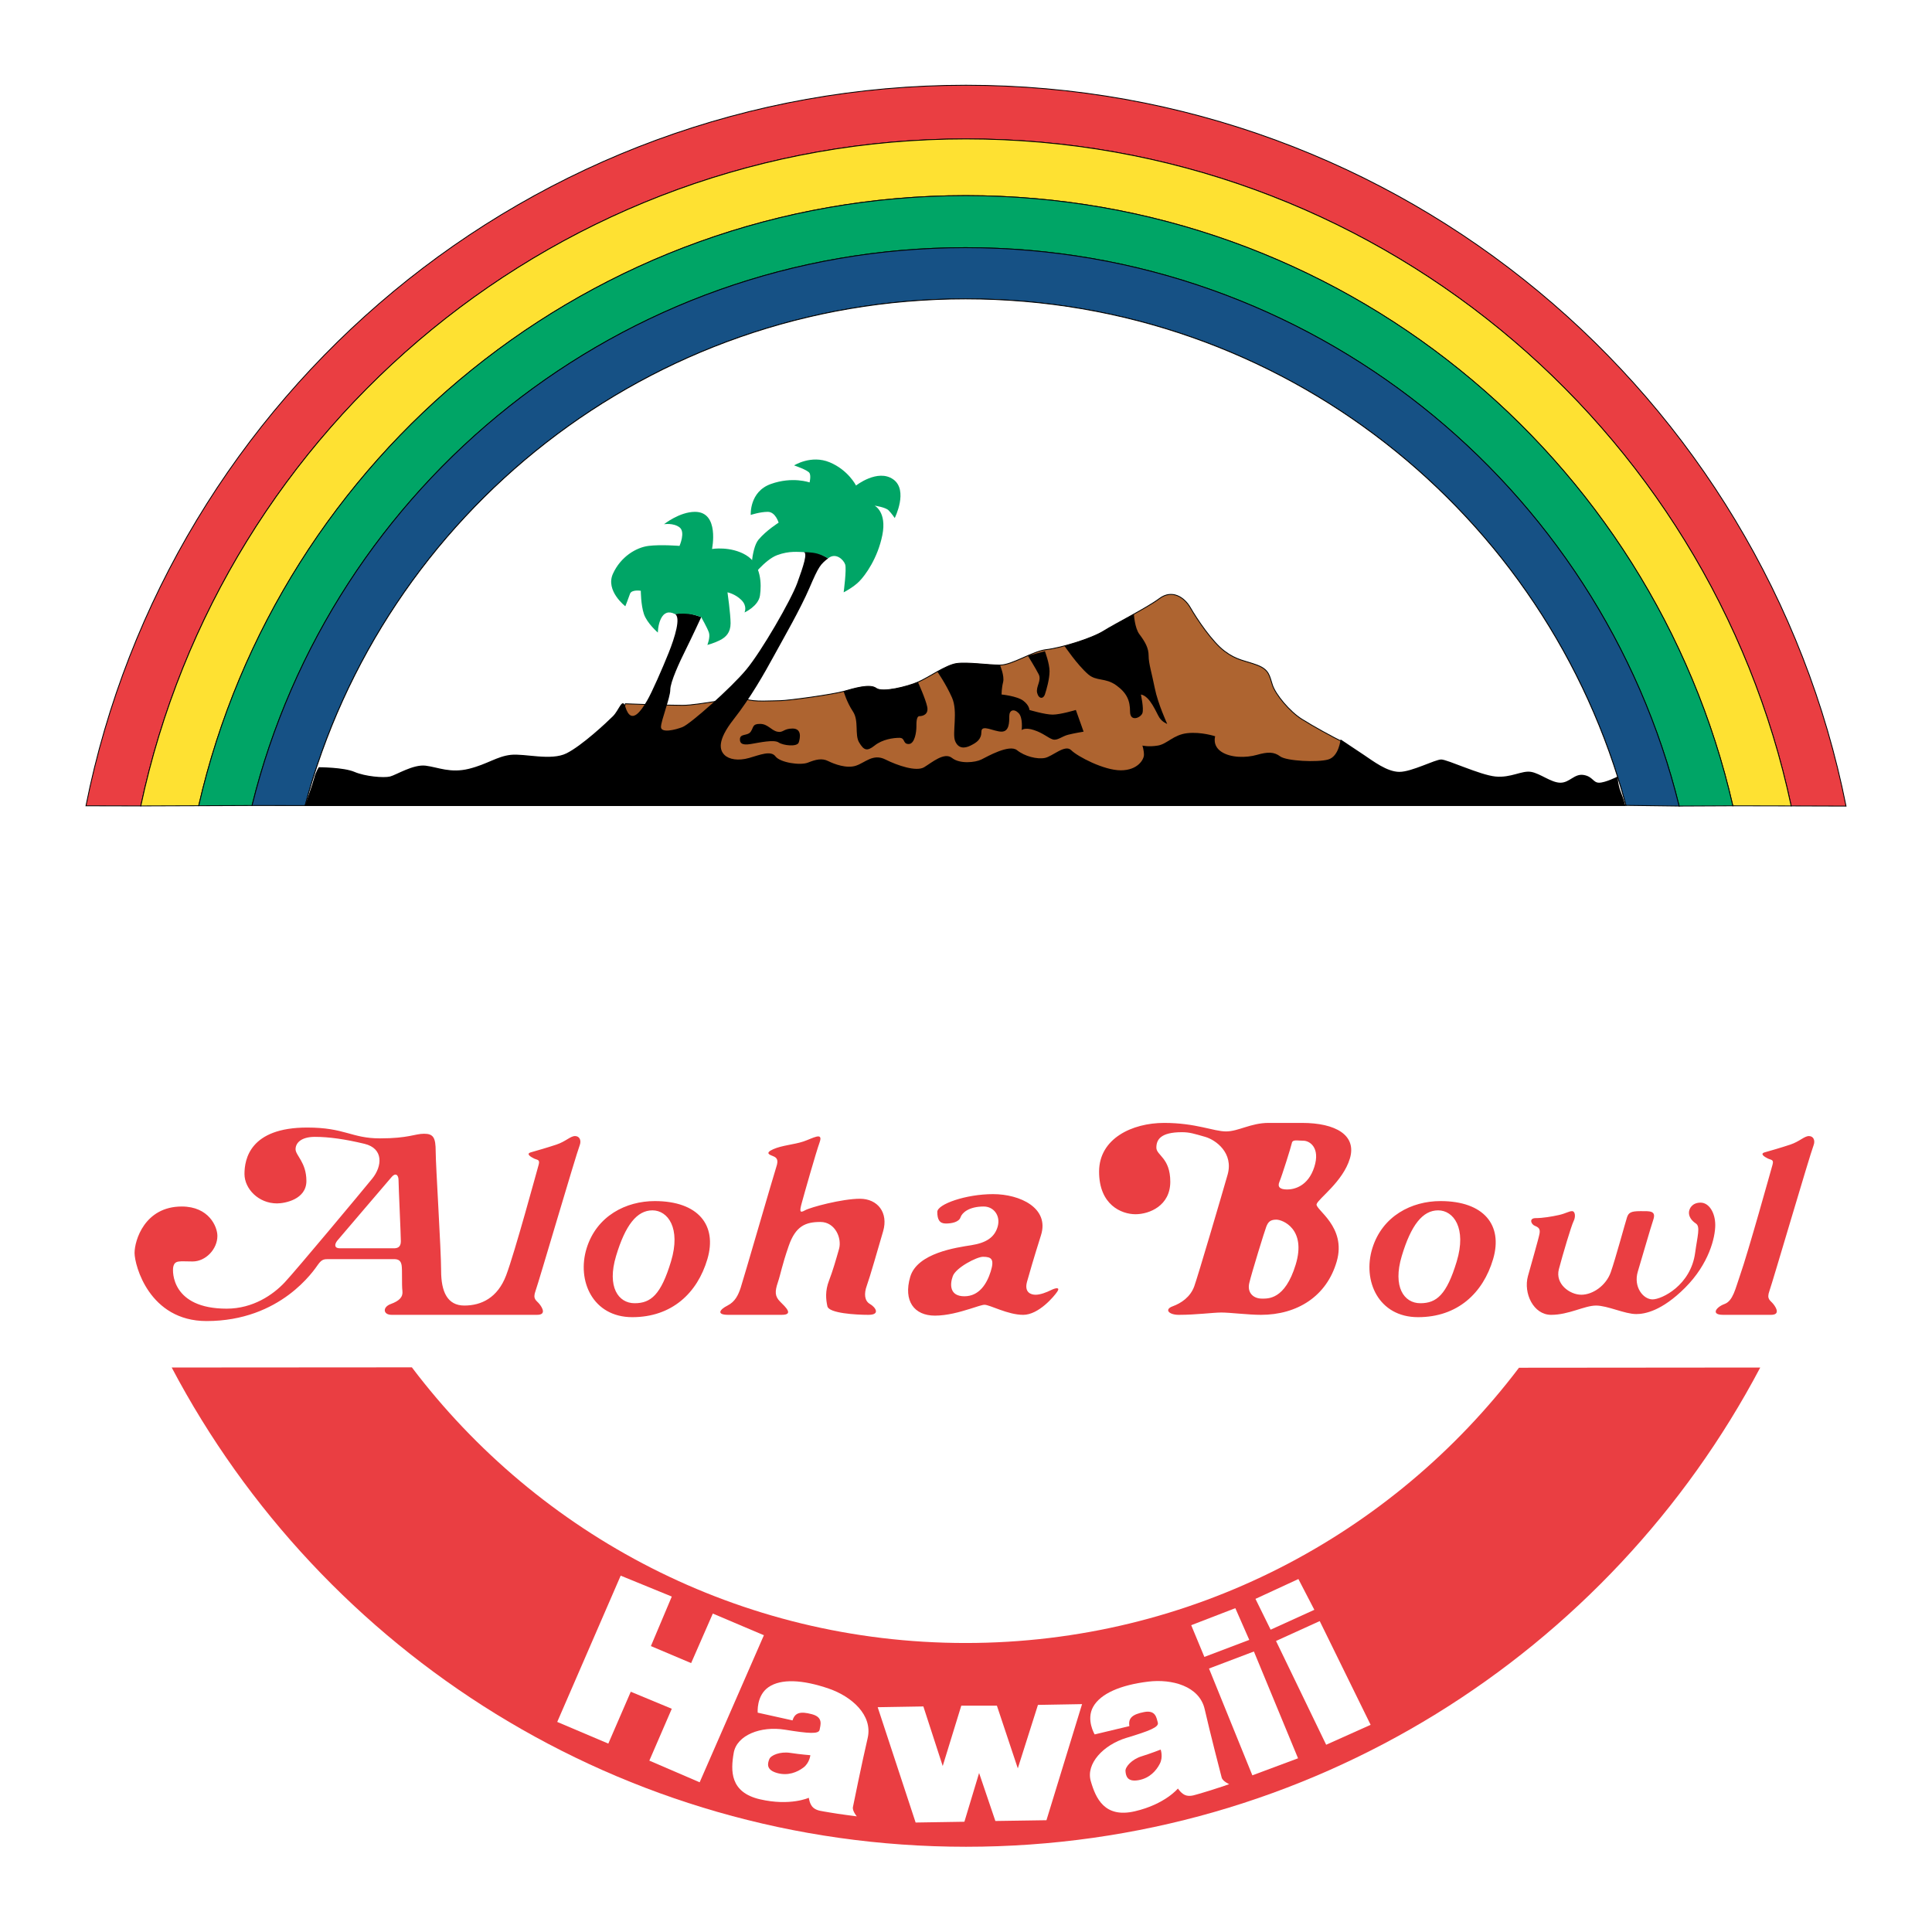 <?xml version="1.0" encoding="utf-8"?>
<!-- Generator: Adobe Illustrator 13.0.0, SVG Export Plug-In . SVG Version: 6.00 Build 14576)  -->
<!DOCTYPE svg PUBLIC "-//W3C//DTD SVG 1.0//EN" "http://www.w3.org/TR/2001/REC-SVG-20010904/DTD/svg10.dtd">
<svg version="1.0" id="Layer_1" xmlns="http://www.w3.org/2000/svg" xmlns:xlink="http://www.w3.org/1999/xlink" x="0px" y="0px"
	 width="192.756px" height="192.756px" viewBox="0 0 192.756 192.756" enable-background="new 0 0 192.756 192.756"
	 xml:space="preserve">
<g>
	<polygon fill-rule="evenodd" clip-rule="evenodd" fill="#FFFFFF" points="0,0 192.756,0 192.756,192.756 0,192.756 0,0 	"/>
	<path fill-rule="evenodd" clip-rule="evenodd" fill="#EA3E42" d="M17.13,136.436c14.997,28.434,44.857,47.816,79.246,47.816
		c34.387,0,64.244-19.383,79.244-47.814l-24.07,0.021c-12.639,16.686-32.668,27.463-55.214,27.463
		c-22.565,0-42.607-10.795-55.244-27.502L17.13,136.436L17.13,136.436z"/>
	
		<path fill-rule="evenodd" clip-rule="evenodd" fill="#EA3E42" stroke="#000000" stroke-width="0.084" stroke-miterlimit="2.613" d="
		M184.178,80.425C176.004,39.413,139.8,8.504,96.376,8.504c-43.416,0-79.611,30.895-87.798,71.892l5.469,0.013
		c8.095-38.024,41.881-66.547,82.329-66.547c40.445,0,74.232,28.521,82.329,66.546L184.178,80.425L184.178,80.425z"/>
	
		<path fill-rule="evenodd" clip-rule="evenodd" fill="#FEE132" stroke="#000000" stroke-width="0.084" stroke-miterlimit="2.613" d="
		M14.047,80.408c8.095-38.024,41.881-66.547,82.329-66.547c40.445,0,74.232,28.521,82.329,66.546l-5.82-0.012
		c-8-34.87-39.229-60.879-76.532-60.879c-37.3,0-68.526,26.005-76.528,60.871L14.047,80.408L14.047,80.408z"/>
	
		<path fill-rule="evenodd" clip-rule="evenodd" fill="#00A566" stroke="#000000" stroke-width="0.084" stroke-miterlimit="2.613" d="
		M172.885,80.396c-8-34.87-39.229-60.879-76.532-60.879c-37.3,0-68.526,26.005-76.528,60.871l5.322-0.022
		c7.901-31.96,36.775-55.656,71.183-55.656c34.429,0,63.314,23.723,71.197,55.711L172.885,80.396L172.885,80.396z"/>
	
		<path fill-rule="evenodd" clip-rule="evenodd" fill="#165185" stroke="#000000" stroke-width="0.084" stroke-miterlimit="2.613" d="
		M25.147,80.365c7.901-31.96,36.775-55.656,71.183-55.656c34.429,0,63.314,23.723,71.197,55.711l-5.31-0.067
		c-7.776-29.101-34.326-50.535-65.886-50.535c-31.564,0-58.121,21.443-65.89,50.554L25.147,80.365L25.147,80.365z"/>
	
		<path fill-rule="evenodd" clip-rule="evenodd" fill="#FFFFFF" stroke="#000000" stroke-width="0.084" stroke-miterlimit="2.613" d="
		M162.218,80.354c-7.776-29.101-34.326-50.535-65.886-50.535c-31.564,0-58.121,21.443-65.89,50.554L162.218,80.354L162.218,80.354z"
		/>
	
		<path fill-rule="evenodd" clip-rule="evenodd" fill="#AE6430" stroke="#000000" stroke-width="0.084" stroke-miterlimit="2.613" d="
		M62.39,70.215c0,0,4.017,0.155,5.715,0.155c1.7,0,5.562-0.927,6.334-0.618c0.772,0.308,2.625,0.154,3.397,0.154
		c0.772,0,5.253-0.618,6.334-0.926c1.081-0.31,2.625-0.772,3.242-0.31c0.619,0.464,3.089-0.154,4.172-0.617
		c1.081-0.464,2.779-1.699,3.861-1.854c1.081-0.154,3.089,0.155,4.324,0.155c1.236,0,3.244-1.389,4.636-1.544
		c1.39-0.154,4.479-1.081,5.715-1.853c1.234-0.772,4.323-2.316,5.56-3.243c1.236-0.927,2.472-0.154,3.089,0.926
		c0.619,1.081,2.164,3.397,3.4,4.324c1.234,0.926,2.006,0.926,3.242,1.389c1.235,0.464,1.235,1.082,1.545,2.008
		c0.309,0.926,1.699,2.625,2.936,3.397c1.234,0.772,2.934,1.699,4.17,2.316c1.236,0.618,1.698,2.78,1.698,2.78
		s-24.25,1.699-32.901,1.699c-8.648,0-35.062-1.699-37.224-1.699C60.381,76.855,62.39,70.215,62.39,70.215L62.39,70.215z"/>
	<path fill-rule="evenodd" clip-rule="evenodd" d="M82.625,55.7c-0.772,0.617-0.928,0.772-1.854,2.933
		c-0.927,2.162-2.627,5.096-3.553,6.795c-0.927,1.699-2.317,4.17-4.017,6.332c-1.698,2.162-1.39,3.088-0.926,3.552
		c0.461,0.463,1.389,0.618,2.47,0.309c1.081-0.309,2.164-0.773,2.625-0.155c0.464,0.618,2.473,0.927,3.245,0.618
		c0.772-0.309,1.389-0.463,2.008-0.154c0.617,0.308,1.853,0.772,2.781,0.462c0.925-0.309,1.698-1.235,2.934-0.617
		c1.236,0.617,3.089,1.235,3.861,0.772c0.772-0.464,2.008-1.544,2.781-0.927c0.772,0.617,2.316,0.463,2.935,0.154
		c0.618-0.31,2.78-1.544,3.553-0.927c0.772,0.618,2.008,0.927,2.78,0.773c0.772-0.155,2.009-1.39,2.626-0.773
		c0.616,0.618,3.244,2.008,4.942,2.008c1.699,0,2.316-1.081,2.316-1.544c0-0.464-0.153-0.926-0.153-0.926s0.617,0.154,1.545,0
		c0.926-0.154,1.545-1.082,2.934-1.236c1.39-0.154,2.78,0.31,2.78,0.31s-0.308,0.927,0.618,1.544
		c0.927,0.618,2.472,0.618,3.553,0.309c1.081-0.309,1.7-0.309,2.316,0.154c0.62,0.464,3.709,0.618,4.79,0.31
		c1.08-0.31,1.233-2.008,1.233-2.008s1.392,0.926,2.319,1.544c0.926,0.618,2.317,1.698,3.551,1.698c1.236,0,3.554-1.235,4.173-1.235
		c0.616,0,3.861,1.544,5.405,1.699c1.545,0.154,2.626-0.619,3.552-0.464c0.927,0.155,2.008,1.082,2.936,1.082
		c0.926,0,1.39-0.927,2.316-0.772c0.926,0.155,0.926,0.772,1.545,0.772c0.617,0,1.853-0.618,1.853-0.618s0,0.771,0.31,1.544
		c0.309,0.772,0.463,1.39,0.463,1.39H30.417c0,0,0.772-2.163,0.928-2.78c0.153-0.618,0.462-1.081,0.462-1.081s2.472,0,3.553,0.462
		c1.081,0.464,2.936,0.618,3.553,0.464c0.617-0.155,2.317-1.236,3.553-1.082c1.237,0.155,2.471,0.772,4.326,0.31
		c1.853-0.464,2.779-1.236,4.17-1.39c1.39-0.154,4.015,0.618,5.56-0.154c1.544-0.772,4.017-3.088,4.634-3.707
		c0.619-0.618,0.932-1.917,1.236-0.926c0.62,2.006,1.7,0.154,2.164-0.618c0.462-0.772,1.544-3.243,2.162-4.787
		c0.617-1.544,1.236-3.552,0.617-3.861c0,0,1.005-0.154,1.623,0c0.619,0.154,1.005,0.309,1.005,0.309s-0.928,2.008-1.544,3.243
		c-0.619,1.236-1.545,3.244-1.545,4.016c0,0.772-0.928,3.089-0.928,3.706c0,0.618,1.389,0.31,2.162,0
		c0.772-0.308,4.79-3.861,6.334-5.713c1.544-1.853,4.479-6.95,5.098-8.648c0.617-1.699,1.081-3.088,0.617-3.088
		c0,0,1.005-0.154,1.467,0.076C82.084,55.39,82.625,55.7,82.625,55.7L82.625,55.7z"/>
	<path fill-rule="evenodd" clip-rule="evenodd" d="M106.202,64.441c1.425-0.378,3.09-0.965,3.918-1.483
		c0.661-0.414,1.853-1.047,3.008-1.69c0,0,0.081,1.381,0.543,1.998c0.594,0.791,0.928,1.39,0.928,2.162s0.309,1.699,0.617,3.243
		c0.311,1.544,1.236,3.553,1.236,3.553s-0.462-0.154-0.772-0.618c-0.309-0.462-0.926-2.162-1.854-2.316c0,0,0.309,1.39,0.155,1.854
		c-0.155,0.462-1.236,0.926-1.236-0.155c0-1.081-0.308-1.853-1.391-2.625c-1.081-0.772-1.95-0.371-2.779-1.081
		C107.492,66.354,106.202,64.441,106.202,64.441L106.202,64.441z"/>
	<path fill-rule="evenodd" clip-rule="evenodd" d="M84.17,68.98c1.081-0.31,2.625-0.772,3.242-0.31
		c0.619,0.464,3.089-0.154,4.172-0.617c0,0,0.772,1.699,0.926,2.471c0.155,0.771-0.464,0.926-0.772,0.926s-0.309,0.618-0.309,1.081
		c0,0.464-0.155,1.7-0.772,1.7s-0.308-0.618-0.927-0.618c-0.617,0-1.698,0.154-2.47,0.772c-0.772,0.618-1.081,0.462-1.544-0.31
		c-0.464-0.771,0-2.161-0.619-3.088C84.479,70.061,84.17,68.98,84.17,68.98L84.17,68.98z"/>
	<path fill-rule="evenodd" clip-rule="evenodd" d="M93.515,67.011c0.695-0.386,1.39-0.733,1.931-0.811
		c1.081-0.154,3.089,0.155,4.324,0.155c0,0,0.464,1.082,0.311,1.699c-0.155,0.617-0.155,1.235-0.155,1.235s1.545,0.154,2.161,0.618
		c0.619,0.463,0.619,0.926,0.619,0.926s1.545,0.464,2.317,0.464s2.316-0.464,2.316-0.464l0.772,2.163c0,0-0.927,0.154-1.545,0.309
		s-1.08,0.618-1.544,0.463c-0.464-0.154-0.928-0.618-1.854-0.926c-0.927-0.31-1.236,0-1.236,0s0.153-1.236-0.308-1.698
		c-0.465-0.464-0.928-0.31-0.928,0.308s0,1.544-0.772,1.544s-2.008-0.772-2.008,0s-0.462,1.08-1.082,1.39
		c-0.617,0.308-1.236,0.308-1.544-0.464c-0.309-0.772,0.308-2.934-0.309-4.323C94.363,68.208,93.515,67.011,93.515,67.011
		L93.515,67.011z"/>
	<path fill-rule="evenodd" clip-rule="evenodd" d="M104.25,64.965c0,0,0.464,1.234,0.464,2.007c0,0.772-0.309,1.854-0.464,2.316
		c-0.155,0.464-0.617,0.464-0.772-0.154c-0.155-0.618,0.464-1.236,0.155-1.853c-0.311-0.618-1.082-1.854-1.082-1.854L104.25,64.965
		L104.25,64.965z"/>
	<path fill-rule="evenodd" clip-rule="evenodd" d="M73.822,73.767c0,0.346,0.153,0.618,1.081,0.464
		c0.925-0.156,2.317-0.464,2.781-0.156c0.461,0.31,1.853,0.464,2.006,0c0.155-0.462,0.311-1.389-0.617-1.389
		s-0.928,0.462-1.544,0.309c-0.617-0.154-0.928-0.772-1.7-0.772s-0.617,0.308-0.925,0.772
		C74.594,73.458,73.822,73.149,73.822,73.767L73.822,73.767z"/>
	<path fill-rule="evenodd" clip-rule="evenodd" fill="#00A566" d="M67.332,61.259c-0.617-0.31-1.081-0.154-1.389,0.463
		c-0.308,0.618-0.308,1.39-0.308,1.39s-1.081-0.927-1.392-1.853c-0.309-0.926-0.309-2.316-0.309-2.316s-0.925-0.155-1.081,0.308
		c-0.156,0.464-0.464,1.236-0.464,1.236s-2.008-1.544-1.236-3.243c0.772-1.7,2.317-2.626,3.553-2.78c1.236-0.154,3.089,0,3.089,0
		s0.619-1.39,0-1.853c-0.617-0.464-1.545-0.31-1.545-0.31s1.545-1.235,3.089-1.235c2.472,0,1.7,3.705,1.7,3.705
		s1.853-0.308,3.397,0.618c1.544,0.927,1.544,2.935,1.389,4.015c-0.153,1.082-1.544,1.7-1.544,1.7s0.311-0.618-0.309-1.236
		c-0.617-0.618-1.39-0.772-1.39-0.772s0.309,2.162,0.309,3.088c0,0.927-0.464,1.39-1.081,1.698c-0.619,0.31-1.236,0.464-1.236,0.464
		s0.309-0.772,0.155-1.236c-0.155-0.463-0.772-1.544-0.772-1.544s-0.542-0.232-1.236-0.309
		C68.029,61.181,67.332,61.259,67.332,61.259L67.332,61.259z"/>
	<path fill-rule="evenodd" clip-rule="evenodd" fill="#00A566" d="M80.153,55.082c-0.464,0-1.39-0.154-2.625,0.308
		c-1.236,0.464-2.625,2.316-2.625,2.316s0-2.935,0.772-3.861c0.772-0.926,2.009-1.698,2.009-1.698s-0.311-1.081-1.083-1.081
		c-0.772,0-1.698,0.309-1.698,0.309s-0.155-2.317,2.008-3.088c2.162-0.772,3.861-0.154,3.861-0.154s0.154-0.618,0-0.927
		c-0.155-0.31-1.544-0.772-1.544-0.772s1.698-1.082,3.551-0.31c1.855,0.772,2.628,2.316,2.628,2.316s2.161-1.699,3.706-0.618
		c1.544,1.082,0.155,3.861,0.155,3.861s-0.311-0.463-0.619-0.772c-0.308-0.309-1.389-0.463-1.389-0.463s1.236,0.618,0.772,2.935
		c-0.464,2.316-1.7,4.015-2.316,4.633c-0.619,0.617-1.545,1.081-1.545,1.081s0.309-2.316,0.153-2.78
		c-0.153-0.463-0.925-1.235-1.698-0.617c0,0-0.542-0.31-1.081-0.464C81.003,55.082,80.153,55.082,80.153,55.082L80.153,55.082z"/>
	<polygon fill-rule="evenodd" clip-rule="evenodd" fill="#FFFFFF" points="61.926,157.203 67.024,159.289 64.94,164.23 
		68.955,165.928 71.118,160.986 76.214,163.148 69.805,177.82 64.785,175.658 67.024,170.484 62.932,168.785 60.692,173.959 
		55.595,171.797 61.926,157.203 	"/>
	<path fill-rule="evenodd" clip-rule="evenodd" fill="#FFFFFF" d="M77.528,176.893c-1.081-0.309-0.966-0.908-0.772-1.389
		c0.155-0.387,1.081-0.773,2.086-0.619c1.018,0.156,2.006,0.232,2.006,0.232s-0.076,0.771-0.694,1.234
		C79.536,176.816,78.608,177.201,77.528,176.893L77.528,176.893z M75.828,179.518c3.014,0.695,4.867-0.154,4.867-0.154
		s0.078,0.695,0.464,1.004c0.386,0.309,0.772,0.309,1.62,0.463c0.85,0.154,2.703,0.387,2.703,0.387s-0.461-0.541-0.386-0.926
		c0.077-0.387,0.927-4.557,1.469-6.873c0.539-2.316-1.623-4.17-3.862-4.941c-2.646-0.914-4.789-1.004-6.025-0.154
		c-1.236,0.85-1.081,2.549-1.081,2.549l3.476,0.771c0.231-0.771,0.772-0.928,1.931-0.617c1.158,0.307,0.85,1.08,0.772,1.543
		s-1.081,0.387-3.475,0c-2.395-0.385-4.79,0.541-5.098,2.316C72.894,176.662,72.816,178.824,75.828,179.518L75.828,179.518z"/>
	<polygon fill-rule="evenodd" clip-rule="evenodd" fill="#FFFFFF" points="87.567,170.328 92.124,170.252 94.055,176.197 
		95.908,170.174 99.461,170.174 101.547,176.43 103.556,170.098 107.957,170.021 104.405,181.604 99.308,181.68 97.685,176.893 
		96.218,181.756 91.352,181.834 87.567,170.328 	"/>
	<polygon fill-rule="evenodd" clip-rule="evenodd" fill="#FFFFFF" points="118.847,162.145 123.249,160.447 124.639,163.611 
		120.16,165.311 118.847,162.145 	"/>
	<polygon fill-rule="evenodd" clip-rule="evenodd" fill="#FFFFFF" points="120.622,166.469 125.102,164.77 129.506,175.426 
		124.947,177.125 120.622,166.469 	"/>
	<polygon fill-rule="evenodd" clip-rule="evenodd" fill="#FFFFFF" points="125.258,159.52 129.541,157.541 131.132,160.611 
		126.771,162.594 125.258,159.52 	"/>
	<polygon fill-rule="evenodd" clip-rule="evenodd" fill="#FFFFFF" points="127.308,163.719 131.669,161.736 136.748,172.086 
		132.312,174.074 127.308,163.719 	"/>
	<path fill-rule="evenodd" clip-rule="evenodd" fill="#FFFFFF" d="M113.593,177.607c-1.107,0.197-1.265-0.393-1.303-0.91
		c-0.032-0.414,0.631-1.168,1.604-1.469c0.982-0.307,1.905-0.672,1.905-0.672s0.269,0.727-0.084,1.414
		C115.364,176.658,114.699,177.412,113.593,177.607L113.593,177.607z M113.218,180.713c3.012-0.697,4.304-2.271,4.304-2.271
		s0.375,0.59,0.856,0.699c0.483,0.107,0.831-0.061,1.662-0.295s2.599-0.838,2.599-0.838s-0.652-0.283-0.753-0.664
		c-0.102-0.381-1.166-4.5-1.694-6.82c-0.53-2.318-3.286-3.035-5.639-2.748c-2.779,0.34-4.743,1.197-5.482,2.502
		c-0.738,1.305,0.146,2.764,0.146,2.764l3.462-0.828c-0.129-0.795,0.288-1.172,1.466-1.402c1.177-0.23,1.237,0.6,1.37,1.049
		c0.134,0.451-0.802,0.822-3.123,1.523c-2.321,0.703-4.067,2.586-3.565,4.316C109.327,179.432,110.207,181.408,113.218,180.713
		L113.218,180.713z"/>
	<path fill-rule="evenodd" clip-rule="evenodd" fill="#EA3E42" d="M141.707,130.023c-1.622,0-2.78-1.621-1.853-4.709
		c0.926-3.09,2.084-4.557,3.629-4.557c1.544,0,2.857,1.777,1.854,5.098C144.333,129.176,143.329,130.023,141.707,130.023
		L141.707,130.023z M141.477,131.414c3.938,0,6.487-2.395,7.49-5.791c1.005-3.398-0.926-5.791-5.251-5.791
		c-2.858,0-5.793,1.467-6.798,4.709C135.914,127.785,137.537,131.414,141.477,131.414L141.477,131.414z M152.441,127.322
		c0.227-0.834,1.082-3.783,1.159-4.248c0.077-0.463-0.077-0.617-0.464-0.771c-0.386-0.154-0.617-0.771,0.077-0.771
		c0.695,0,1.622-0.154,2.317-0.309c0.695-0.156,1.006-0.387,1.313-0.387c0.309,0,0.387,0.541,0.153,1.004
		c-0.231,0.463-1.081,3.318-1.467,4.787c-0.386,1.467,1.081,2.549,2.239,2.549s2.472-0.928,2.936-2.24s1.467-5.02,1.623-5.482
		c0.153-0.463,0.386-0.617,1.312-0.617c0.928,0,1.622-0.078,1.313,0.848c-0.309,0.928-1.08,3.631-1.545,5.174
		c-0.464,1.545,0.54,2.781,1.467,2.781c0.929,0,3.808-1.406,4.248-4.633c0.231-1.699,0.542-2.625,0.078-2.936
		c-0.465-0.309-0.694-0.693-0.694-1.08s0.308-1.004,1.158-1.004c0.848,0,1.467,1.004,1.467,2.238c0,1.236-0.619,3.861-3.012,6.256
		c-2.323,2.32-4.018,2.623-4.867,2.623c-1.158,0-2.855-0.848-4.015-0.848c-1.158,0-2.702,0.926-4.48,0.926
		C152.983,131.182,151.979,129.02,152.441,127.322L152.441,127.322z M176.692,131.182c0.927,0,0.541-0.693,0.232-1.08
		c-0.308-0.387-0.694-0.463-0.386-1.312c0.308-0.85,4.015-13.514,4.401-14.516c0.187-0.484,0-0.928-0.462-0.928
		c-0.464,0-0.929,0.541-1.855,0.85c-0.926,0.309-2.006,0.617-2.549,0.771c-0.54,0.154,0,0.465,0.31,0.619
		c0.309,0.154,0.619,0.076,0.463,0.617c-0.154,0.541-2.446,8.783-3.243,11.041c-0.462,1.312-0.695,2.547-1.545,2.857
		c-0.848,0.309-1.39,1.08-0.153,1.08S175.688,131.182,176.692,131.182L176.692,131.182z M128.423,118.674
		c-0.695,0-1.004-0.232-0.772-0.771c0.232-0.541,1.159-3.475,1.236-3.861s0.541-0.232,1.158-0.232c0.619,0,1.7,0.695,1.081,2.625
		C130.508,118.363,129.119,118.674,128.423,118.674L128.423,118.674z M125.797,131.182c3.631,0,6.565-1.852,7.568-5.326
		c1.005-3.475-2.162-5.174-2.007-5.715c0.153-0.541,2.625-2.238,3.32-4.555s-1.39-3.553-4.787-3.553c-1.469,0-2.703,0-3.322,0
		c-1.775,0-3.012,0.85-4.247,0.85c-1.236,0-3.013-0.85-6.179-0.85c-3.167,0-6.487,1.543-6.487,4.865c0,3.32,2.239,4.246,3.631,4.246
		c1.389,0,3.473-0.85,3.473-3.242c0-2.395-1.389-2.627-1.389-3.398s0.386-1.545,2.548-1.545c0.774,0,1.236,0.156,2.319,0.465
		c1.08,0.309,2.855,1.621,2.238,3.781c-0.618,2.162-2.936,10.039-3.321,11.121c-0.387,1.08-1.312,1.697-2.163,2.006
		c-0.849,0.311-0.386,0.85,0.618,0.85c1.777,0,3.397-0.232,4.248-0.232C122.708,130.949,124.562,131.182,125.797,131.182
		L125.797,131.182z M125.875,129.561c-0.773,0-1.467-0.541-1.236-1.545c0.233-1.002,1.545-5.25,1.7-5.635
		c0.181-0.453,0.386-0.697,1.003-0.697c0.619,0,3.012,0.928,1.931,4.48C128.191,129.715,126.492,129.561,125.875,129.561
		L125.875,129.561z M96.218,129.33c-1.469,0-1.469-1.158-1.158-2.008c0.308-0.852,2.395-1.932,3.011-1.932
		c0.851,0,1.158,0.232,0.772,1.467C98.457,128.094,97.685,129.33,96.218,129.33L96.218,129.33z M96.743,130.594
		c0.712-0.223,1.255-0.416,1.481-0.416c0.542,0,2.317,1.004,3.861,1.004c1.547,0,3.09-1.852,3.4-2.316
		c0.309-0.463-0.155-0.385-0.619-0.154c-0.462,0.232-1.081,0.465-1.545,0.465s-1.158-0.232-0.85-1.314
		c0.311-1.08,0.541-1.93,1.391-4.633c0.851-2.703-2.085-4.092-4.788-4.092c-2.704,0-5.56,1.004-5.56,1.775s0.231,1.158,0.848,1.158
		c0.619,0,1.313-0.154,1.469-0.617c0.153-0.463,0.848-1.08,2.317-1.08c1.003,0,1.698,0.926,1.39,2.008
		c-0.31,1.08-1.159,1.619-2.626,1.852c-1.467,0.232-5.406,0.773-6.101,3.166c-0.696,2.393,0.387,3.861,2.471,3.861
		C94.489,131.26,95.771,130.898,96.743,130.594L96.743,130.594z M72.663,131.182c-1.236,0-0.85-0.539-0.078-0.926
		c0.772-0.387,1.081-1.08,1.312-1.775c0.233-0.695,3.322-11.352,3.553-12.047c0.233-0.693,0.078-0.926-0.308-1.08
		s-0.85-0.309,0-0.695c0.85-0.385,2.086-0.463,3.012-0.771c0.927-0.311,2.008-1.004,1.622,0.076
		c-0.386,1.082-1.544,5.174-1.775,6.023c-0.233,0.85-0.233,1.08,0.309,0.771c0.539-0.309,3.706-1.158,5.484-1.158
		c1.775,0,2.856,1.391,2.316,3.242c-0.542,1.855-1.313,4.557-1.622,5.406s-0.233,1.543,0.309,1.854
		c0.542,0.309,1.081,1.08-0.155,1.08c-1.234,0-3.938-0.154-4.092-0.85c-0.155-0.693-0.231-1.543,0.155-2.547
		c0.387-1.004,0.695-2.086,1.003-3.166c0.309-1.08-0.386-2.703-1.853-2.703s-2.472,0.387-3.167,2.395
		c-0.694,2.008-0.772,2.703-1.081,3.629c-0.309,0.926-0.309,1.391,0.23,1.93c0.542,0.541,1.392,1.312,0.156,1.312
		C76.755,131.182,73.511,131.182,72.663,131.182L72.663,131.182z M63.317,130.023c-1.622,0-2.781-1.621-1.853-4.709
		c0.925-3.09,2.084-4.557,3.629-4.557c1.544,0,2.858,1.777,1.853,5.098C65.943,129.176,64.94,130.023,63.317,130.023L63.317,130.023
		z M63.084,131.414c3.939,0,6.489-2.395,7.492-5.791c1.003-3.398-0.927-5.791-5.251-5.791c-2.858,0-5.792,1.467-6.797,4.709
		C57.525,127.785,59.147,131.414,63.084,131.414L63.084,131.414z M33.892,124.541c-0.542,0-0.542-0.387-0.233-0.771
		c0.311-0.387,5.022-5.867,5.408-6.332c0.386-0.463,0.695-0.232,0.695,0.311c0,0.539,0.231,5.48,0.231,6.1
		c0,0.617-0.386,0.693-0.695,0.693S34.665,124.541,33.892,124.541L33.892,124.541z M32.811,125.623c0.462,0,6.023,0,6.487,0
		s0.695,0.154,0.772,0.617s0,1.932,0.078,2.549s-0.311,1.002-1.159,1.312c-0.85,0.309-0.772,1.08,0.078,1.08
		c0.848,0,13.591,0,14.519,0s0.542-0.693,0.231-1.08c-0.309-0.387-0.695-0.463-0.386-1.312c0.311-0.85,4.017-13.514,4.403-14.516
		c0.187-0.484,0-0.928-0.463-0.928c-0.464,0-0.926,0.541-1.853,0.85c-0.928,0.309-2.009,0.617-2.548,0.771
		c-0.542,0.154,0,0.465,0.308,0.619c0.309,0.154,0.617,0.076,0.464,0.617c-0.155,0.541-2.395,8.803-3.245,11.041
		c-0.85,2.24-2.472,3.012-4.17,3.012c-1.7,0-2.317-1.391-2.317-3.475s-0.542-10.502-0.542-11.891c0-1.391-0.231-1.775-1.159-1.775
		c-0.925,0-1.544,0.461-4.403,0.461c-2.856,0-3.473-1.08-7.259-1.08c-5.715,0-6.256,3.166-6.256,4.633s1.391,2.936,3.244,2.936
		c0.772,0,2.934-0.387,2.934-2.24s-1.081-2.549-1.081-3.166s0.542-1.234,1.931-1.234c1.391,0,3.014,0.23,4.942,0.693
		c1.934,0.465,1.778,2.24,0.775,3.475c-1.005,1.236-7.57,9.111-8.729,10.348c-1.158,1.236-3.167,2.625-5.792,2.625
		c-5.484,0-5.436-3.688-5.329-4.17c0.153-0.695,0.617-0.539,1.931-0.539c1.312,0,2.472-1.236,2.472-2.549
		c0-0.926-0.85-2.934-3.553-2.934c-3.708,0-4.711,3.396-4.711,4.633c0,1.234,1.467,6.795,7.182,6.795
		c7.415,0,10.737-5.098,11.123-5.637C32.117,125.623,32.348,125.623,32.811,125.623L32.811,125.623z"/>
</g>
</svg>
